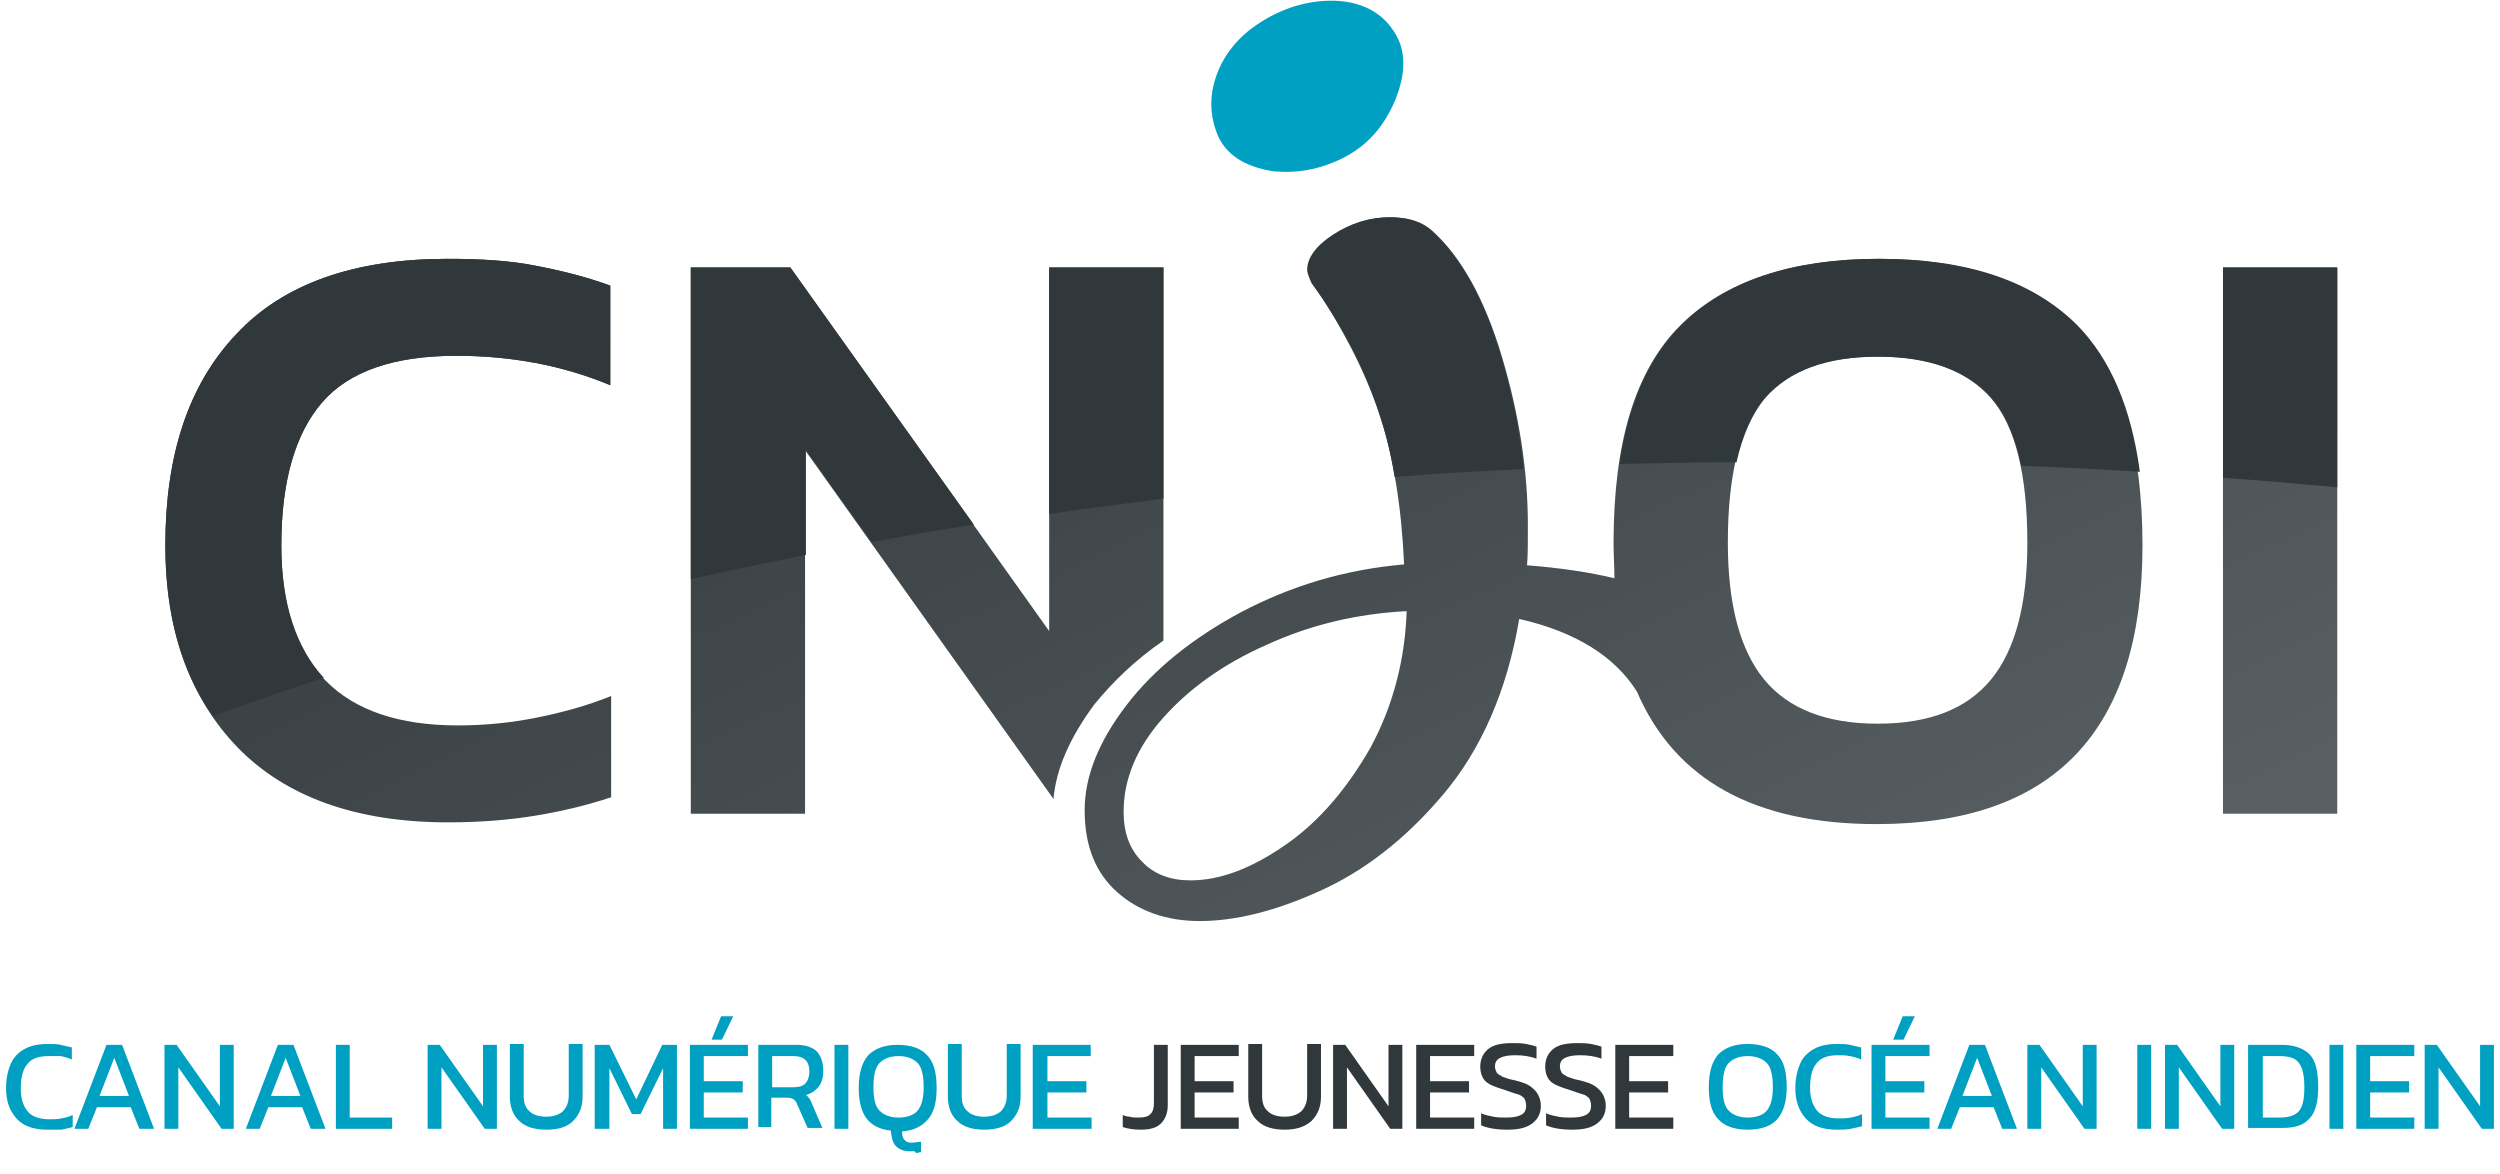 <?xml version="1.0" encoding="utf-8"?>
<!-- Generator: Adobe Illustrator 26.5.0, SVG Export Plug-In . SVG Version: 6.00 Build 0)  -->
<svg version="1.1" id="Calque_1" xmlns="http://www.w3.org/2000/svg" xmlns:xlink="http://www.w3.org/1999/xlink" x="0px" y="0px"
	 viewBox="0 0 288.8 135.6" style="enable-background:new 0 0 288.8 135.6;" xml:space="preserve">
<style type="text/css">
	.st0{fill:#00A0C2;}
	.st1{fill:#30383B;}
	.st2{fill:url(#SVGID_1_);}
	.st3{fill:url(#SVGID_00000122001027819227510520000002150368034590976412_);}
	.st4{fill:#FFFFFF;}
	.st5{fill:#E6EAEE;}
	.st6{fill:url(#SVGID_00000111165558210520358520000007170773591518997179_);}
	.st7{fill:url(#SVGID_00000168095844597223159030000012093600387671492000_);}
	.st8{fill:url(#SVGID_00000005966346724687174390000017981974934940646297_);}
	.st9{fill:url(#SVGID_00000021092696995687947870000011405660944670804891_);}
	.st10{fill:#91989C;}
	.st11{fill:url(#SVGID_00000059298941811411979610000017030923457205149314_);}
	.st12{fill:url(#SVGID_00000016768170032593775510000002956230862973940366_);}
	.st13{opacity:0.21;fill:url(#SVGID_00000039836622639425791080000012799341580175847046_);}
	.st14{opacity:0.21;fill:url(#SVGID_00000150090288344487917950000002715365184793504653_);}
	.st15{fill:none;stroke:#FFFFFF;stroke-width:0.79;stroke-miterlimit:10;}
	.st16{fill:none;stroke:#FFFFFF;stroke-width:0.79;stroke-linecap:round;stroke-miterlimit:10;}
	.st17{fill:url(#SVGID_00000018941793156157876820000009094433746137180804_);}
	.st18{fill:url(#SVGID_00000160878935838830322370000006267022104259584675_);}
	.st19{opacity:0.21;fill:url(#SVGID_00000063619546837326323460000008901965392672973441_);}
	.st20{clip-path:url(#SVGID_00000045603842394624198640000010359833916518684311_);}
	.st21{clip-path:url(#SVGID_00000129199443652562288150000011867251748745518775_);}
	.st22{fill:url(#SVGID_00000176003679237539621110000008663510576306673575_);}
	.st23{fill:url(#SVGID_00000032639662034682712530000001936792384321660587_);}
	.st24{opacity:0.21;fill:url(#SVGID_00000005986415785038315890000011742714617656864909_);}
	.st25{fill:url(#SVGID_00000052103638037664537350000003876222548003668101_);}
	.st26{opacity:0.21;fill:url(#SVGID_00000105390629147070740520000015800886220348026792_);}
	.st27{fill:url(#SVGID_00000129891781149556000060000006952643964998166411_);}
	.st28{opacity:0.84;fill:url(#SVGID_00000142140478516501165060000011114813415723836310_);}
</style>
<g>
	<g>
		<path class="st0" d="M5.5,130.5c-1.6,0-2.8-0.4-3.6-1.3c-0.8-0.9-1.2-2-1.2-3.5c0-1.1,0.2-2,0.5-2.7c0.3-0.8,0.9-1.4,1.6-1.8
			c0.7-0.4,1.6-0.6,2.7-0.6c0.6,0,1.1,0,1.5,0.1s0.9,0.2,1.3,0.3v1.4c-0.4-0.2-0.8-0.3-1.3-0.4C6.6,122,6.1,122,5.6,122
			c-1.2,0-2,0.3-2.5,1c-0.5,0.6-0.7,1.6-0.7,2.8c0,1.1,0.3,2,0.8,2.6s1.4,0.9,2.5,0.9c0.5,0,0.9,0,1.4-0.1c0.5-0.1,0.9-0.2,1.3-0.4
			v1.4c-0.4,0.1-0.8,0.2-1.3,0.3C6.5,130.5,6,130.5,5.5,130.5z"/>
		<path class="st0" d="M8.6,130.4l3.7-9.7h1.8l3.7,9.7h-1.7l-1-2.5h-3.9l-1,2.5H8.6z M11.5,126.6h3.4l-1.7-4.4L11.5,126.6z"/>
		<path class="st0" d="M19,130.4v-9.7h1.4l5,7.1v-7.1h1.6v9.7h-1.4l-5-7.1v7.1H19z"/>
		<path class="st0" d="M28.4,130.4l3.7-9.7h1.8l3.7,9.7h-1.7l-1-2.5H31l-1,2.5H28.4z M31.3,126.6h3.4l-1.7-4.4L31.3,126.6z"/>
		<path class="st0" d="M38.8,130.4v-9.7h1.6v8.4h4.9v1.3H38.8z"/>
		<path class="st0" d="M49.4,130.4v-9.7h1.4l5,7.1v-7.1h1.6v9.7H56l-5-7.1v7.1H49.4z"/>
		<path class="st0" d="M63.1,130.5c-1.3,0-2.4-0.3-3.1-1c-0.7-0.6-1.1-1.6-1.1-2.8v-6.1h1.6v6c0,0.8,0.2,1.4,0.7,1.8
			c0.4,0.4,1.1,0.6,1.9,0.6c0.8,0,1.4-0.2,1.9-0.6c0.4-0.4,0.7-1,0.7-1.8v-6h1.6v6.1c0,1.2-0.4,2.1-1.1,2.8
			C65.5,130.2,64.5,130.5,63.1,130.5z"/>
		<path class="st0" d="M68.7,130.4v-9.7h1.7l3.1,6.3l3-6.3h1.7v9.7h-1.6v-7l-2.6,5.3h-1l-2.6-5.3v7H68.7z"/>
		<path class="st0" d="M79.7,130.4v-9.7h6.7v1.3h-5.1v2.9h4.5v1.3h-4.5v2.9h5.1v1.3H79.7z M82.2,120.1l1.1-2.7h1.4l-1.3,2.7H82.2z"
			/>
		<path class="st0" d="M87.6,130.4v-9.7H92c1.1,0,1.9,0.3,2.4,0.8c0.5,0.6,0.7,1.3,0.7,2.3c0,0.7-0.2,1.3-0.5,1.7s-0.8,0.8-1.5,1
			c0.2,0.1,0.3,0.3,0.4,0.4c0.1,0.1,0.2,0.4,0.3,0.6l1.2,2.8h-1.7l-1.2-2.7c-0.1-0.3-0.2-0.4-0.4-0.6c-0.2-0.1-0.4-0.2-0.8-0.2h-1.8
			v3.4H87.6z M89.2,125.6h2.4c0.6,0,1.1-0.1,1.4-0.4c0.3-0.3,0.5-0.8,0.5-1.4c0-1.2-0.6-1.8-1.8-1.8h-2.5V125.6z"/>
		<path class="st0" d="M96.4,130.4v-9.7H98v9.7H96.4z"/>
		<path class="st0" d="M105.2,133c-0.8,0-1.3-0.2-1.7-0.6c-0.4-0.4-0.5-1-0.6-1.8c-1.2-0.1-2.2-0.6-2.8-1.4s-0.9-2-0.9-3.5
			c0-1.8,0.4-3,1.1-3.8c0.8-0.8,1.9-1.2,3.4-1.2c1.5,0,2.7,0.4,3.4,1.2c0.8,0.8,1.1,2.1,1.1,3.8c0,1.6-0.3,2.8-1,3.6
			c-0.7,0.8-1.6,1.3-3,1.4c0,0.5,0.1,0.8,0.3,1c0.2,0.2,0.4,0.3,0.8,0.3c0.4,0,0.7-0.1,1.1-0.1v1.2c-0.2,0-0.4,0.1-0.6,0.1
			C105.7,132.9,105.5,133,105.2,133z M103.8,129.1c1,0,1.8-0.3,2.2-0.8c0.5-0.6,0.7-1.5,0.7-2.7c0-1.3-0.2-2.3-0.7-2.8
			c-0.5-0.5-1.2-0.8-2.2-0.8c-1,0-1.7,0.3-2.2,0.8c-0.5,0.5-0.7,1.5-0.7,2.8c0,1.3,0.2,2.2,0.7,2.7S102.8,129.1,103.8,129.1z"/>
		<path class="st0" d="M113.7,130.5c-1.3,0-2.4-0.3-3.1-1c-0.7-0.6-1.1-1.6-1.1-2.8v-6.1h1.6v6c0,0.8,0.2,1.4,0.7,1.8
			c0.4,0.4,1.1,0.6,1.9,0.6c0.8,0,1.4-0.2,1.9-0.6c0.4-0.4,0.7-1,0.7-1.8v-6h1.6v6.1c0,1.2-0.4,2.1-1.1,2.8
			C116.1,130.2,115,130.5,113.7,130.5z"/>
		<path class="st0" d="M119.3,130.4v-9.7h6.7v1.3H121v2.9h4.5v1.3H121v2.9h5.1v1.3H119.3z"/>
		<path class="st1" d="M131.8,130.5c-0.8,0-1.5-0.1-2.1-0.3v-1.4c0.2,0.1,0.5,0.2,0.8,0.2c0.3,0.1,0.6,0.1,1,0.1
			c0.7,0,1.1-0.1,1.4-0.4c0.3-0.3,0.4-0.7,0.4-1.3v-6.7h1.6v7c0,0.9-0.3,1.6-0.8,2.1C133.6,130.3,132.8,130.5,131.8,130.5z"/>
		<path class="st1" d="M136.4,130.4v-9.7h6.7v1.3H138v2.9h4.5v1.3H138v2.9h5.1v1.3H136.4z"/>
		<path class="st1" d="M148.4,130.5c-1.3,0-2.4-0.3-3.1-1c-0.7-0.6-1.1-1.6-1.1-2.8v-6.1h1.6v6c0,0.8,0.2,1.4,0.7,1.8
			c0.4,0.4,1.1,0.6,1.9,0.6c0.8,0,1.4-0.2,1.9-0.6c0.4-0.4,0.7-1,0.7-1.8v-6h1.6v6.1c0,1.2-0.4,2.1-1.1,2.8
			C150.7,130.2,149.7,130.5,148.4,130.5z"/>
		<path class="st1" d="M154,130.4v-9.7h1.4l5,7.1v-7.1h1.6v9.7h-1.4l-5-7.1v7.1H154z"/>
		<path class="st1" d="M163.6,130.4v-9.7h6.7v1.3h-5.1v2.9h4.5v1.3h-4.5v2.9h5.1v1.3H163.6z"/>
		<path class="st1" d="M174.1,130.5c-1.3,0-2.3-0.2-3-0.5v-1.4c0.4,0.2,0.9,0.3,1.4,0.4c0.5,0.1,1,0.1,1.5,0.1
			c0.8,0,1.3-0.1,1.7-0.3c0.4-0.2,0.6-0.5,0.6-1.1c0-0.3-0.1-0.6-0.2-0.8c-0.2-0.2-0.4-0.4-0.8-0.5c-0.4-0.1-0.9-0.3-1.5-0.5
			c-1-0.3-1.8-0.6-2.2-1s-0.6-1-0.6-1.7c0-0.8,0.3-1.5,0.9-2c0.6-0.5,1.5-0.7,2.8-0.7c0.6,0,1.1,0,1.6,0.1s0.9,0.2,1.2,0.3v1.4
			c-0.8-0.3-1.6-0.4-2.5-0.4c-0.7,0-1.3,0.1-1.7,0.3s-0.6,0.5-0.6,1c0,0.3,0.1,0.5,0.2,0.7c0.1,0.2,0.4,0.3,0.7,0.5
			c0.3,0.1,0.8,0.3,1.4,0.4c0.8,0.2,1.4,0.4,1.8,0.7s0.7,0.6,0.9,1c0.2,0.4,0.3,0.8,0.3,1.2c0,0.9-0.3,1.5-0.9,2
			C176.4,130.3,175.4,130.5,174.1,130.5z"/>
		<path class="st1" d="M181.6,130.5c-1.3,0-2.3-0.2-3-0.5v-1.4c0.4,0.2,0.9,0.3,1.4,0.4c0.5,0.1,1,0.1,1.5,0.1
			c0.8,0,1.3-0.1,1.7-0.3c0.4-0.2,0.6-0.5,0.6-1.1c0-0.3-0.1-0.6-0.2-0.8c-0.2-0.2-0.4-0.4-0.8-0.5c-0.4-0.1-0.9-0.3-1.5-0.5
			c-1-0.3-1.8-0.6-2.2-1s-0.6-1-0.6-1.7c0-0.8,0.3-1.5,0.9-2c0.6-0.5,1.5-0.7,2.8-0.7c0.6,0,1.1,0,1.6,0.1s0.9,0.2,1.2,0.3v1.4
			c-0.8-0.3-1.6-0.4-2.5-0.4c-0.7,0-1.3,0.1-1.7,0.3s-0.6,0.5-0.6,1c0,0.3,0.1,0.5,0.2,0.7c0.1,0.2,0.4,0.3,0.7,0.5
			c0.3,0.1,0.8,0.3,1.4,0.4c0.8,0.2,1.4,0.4,1.8,0.7s0.7,0.6,0.9,1c0.2,0.4,0.3,0.8,0.3,1.2c0,0.9-0.3,1.5-0.9,2
			C183.9,130.3,182.9,130.5,181.6,130.5z"/>
		<path class="st1" d="M186.6,130.4v-9.7h6.7v1.3h-5.1v2.9h4.5v1.3h-4.5v2.9h5.1v1.3H186.6z"/>
		<path class="st0" d="M201.9,130.5c-1.5,0-2.7-0.4-3.4-1.2c-0.8-0.8-1.1-2.1-1.1-3.7c0-1.8,0.4-3,1.1-3.8c0.8-0.8,1.9-1.2,3.4-1.2
			c1.5,0,2.7,0.4,3.4,1.2c0.8,0.8,1.1,2.1,1.1,3.8c0,1.7-0.4,2.9-1.1,3.7C204.6,130.1,203.4,130.5,201.9,130.5z M201.9,129.1
			c1,0,1.8-0.3,2.2-0.8c0.5-0.6,0.7-1.5,0.7-2.7c0-1.3-0.2-2.3-0.7-2.8c-0.5-0.5-1.2-0.8-2.2-0.8c-1,0-1.7,0.3-2.2,0.8
			c-0.5,0.5-0.7,1.5-0.7,2.8c0,1.3,0.2,2.2,0.7,2.7S200.9,129.1,201.9,129.1z"/>
		<path class="st0" d="M212.2,130.5c-1.6,0-2.8-0.4-3.6-1.3c-0.8-0.9-1.2-2-1.2-3.5c0-1.1,0.2-2,0.5-2.7c0.3-0.8,0.9-1.4,1.6-1.8
			c0.7-0.4,1.6-0.6,2.7-0.6c0.6,0,1.1,0,1.5,0.1s0.9,0.2,1.3,0.3v1.4c-0.4-0.2-0.8-0.3-1.3-0.4c-0.5-0.1-0.9-0.1-1.4-0.1
			c-1.2,0-2,0.3-2.5,1c-0.5,0.6-0.7,1.6-0.7,2.8c0,1.1,0.3,2,0.8,2.6s1.4,0.9,2.5,0.9c0.5,0,0.9,0,1.4-0.1c0.5-0.1,0.9-0.2,1.3-0.4
			v1.4c-0.4,0.1-0.8,0.2-1.3,0.3C213.3,130.5,212.7,130.5,212.2,130.5z"/>
		<path class="st0" d="M216.2,130.4v-9.7h6.7v1.3h-5.1v2.9h4.5v1.3h-4.5v2.9h5.1v1.3H216.2z M218.7,120.1l1.1-2.7h1.4l-1.3,2.7
			H218.7z"/>
		<path class="st0" d="M223.8,130.4l3.7-9.7h1.8l3.7,9.7h-1.7l-1-2.5h-3.9l-1,2.5H223.8z M226.7,126.6h3.4l-1.7-4.4L226.7,126.6z"/>
		<path class="st0" d="M234.2,130.4v-9.7h1.4l5,7.1v-7.1h1.6v9.7h-1.4l-5-7.1v7.1H234.2z"/>
		<path class="st0" d="M246.9,130.4v-9.7h1.6v9.7H246.9z"/>
		<path class="st0" d="M250.1,130.4v-9.7h1.4l5,7.1v-7.1h1.6v9.7h-1.4l-5-7.1v7.1H250.1z"/>
		<path class="st0" d="M259.7,130.4v-9.7h3.9c1.4,0,2.5,0.4,3.2,1.1s1,2,1,3.8c0,1.6-0.3,2.9-1,3.6c-0.7,0.8-1.7,1.1-3.2,1.1H259.7z
			 M261.4,129.1h2c0.6,0,1.2-0.1,1.6-0.3c0.4-0.2,0.7-0.5,0.9-1c0.2-0.5,0.3-1.2,0.3-2.2c0-0.9-0.1-1.7-0.3-2.2
			c-0.2-0.5-0.5-0.9-0.9-1.1c-0.4-0.2-1-0.3-1.6-0.3h-2V129.1z"/>
		<path class="st0" d="M269.1,130.4v-9.7h1.6v9.7H269.1z"/>
		<path class="st0" d="M272.2,130.4v-9.7h6.7v1.3h-5.1v2.9h4.5v1.3h-4.5v2.9h5.1v1.3H272.2z"/>
		<path class="st0" d="M280.1,130.4v-9.7h1.4l5,7.1v-7.1h1.6v9.7h-1.4l-5-7.1v7.1H280.1z"/>
	</g>
	<g>
		<g>
			<path class="st0" d="M143.4,18.6c1.1,0.6,2.4,1,3.8,1.2c2.4,0.2,4.7-0.1,7.2-1.2c3-1.3,5.3-3.5,6.8-7.1c1.2-3,1.3-5.7-0.2-7.9
				c-1.6-2.5-4.4-3.7-8-3.5c-3.2,0.2-6.1,1.4-8.7,3.4c-2.2,1.8-3.5,3.9-4.1,6.3c-0.5,2-0.3,4,0.5,5.9
				C141.3,17,142.2,17.9,143.4,18.6z"/>
		</g>
		<g>
			<linearGradient id="SVGID_1_" gradientUnits="userSpaceOnUse" x1="35.562" y1="33.262" x2="194.737" y2="365.502">
				<stop  offset="0" style="stop-color:#30383B"/>
				<stop  offset="1" style="stop-color:#91989C"/>
			</linearGradient>
			<path class="st2" d="M52.9,83.8c-13.6,0-20.4-6.9-20.4-20.8c0-7.4,1.6-12.9,4.7-16.5c3.1-3.6,8.3-5.4,15.5-5.4
				c6.3,0,12.3,1.1,17.8,3.4V33c-2.7-1-5.5-1.7-8.6-2.3c-3-0.6-6.4-0.8-10.2-0.8c-10.8,0-19,2.9-24.4,8.7
				c-5.5,5.8-8.2,13.9-8.2,24.4c0,9.9,2.8,17.6,8.4,23.4c5.6,5.7,13.7,8.6,24.3,8.6c3.8,0,7.2-0.3,10.2-0.8c3-0.5,5.9-1.2,8.6-2.1
				V80.4c-2.7,1.1-5.6,1.9-8.6,2.5C59,83.5,56,83.8,52.9,83.8z"/>
			
				<linearGradient id="SVGID_00000090284553336045757010000011980138600375538871_" gradientUnits="userSpaceOnUse" x1="142.447" y1="-17.946" x2="301.622" y2="314.294">
				<stop  offset="0" style="stop-color:#30383B"/>
				<stop  offset="1" style="stop-color:#91989C"/>
			</linearGradient>
			<path style="fill:url(#SVGID_00000090284553336045757010000011980138600375538871_);" d="M217,29.9c-10.1,0-17.8,2.6-22.9,7.7
				c-5.2,5.2-7.7,13.5-7.7,25.1c0,1.4,0.1,2.8,0.1,4.1c-2.9-0.7-6.3-1.2-10.1-1.5c0.1-1,0.1-2.5,0.1-4.6c0-6.3-1-12.8-3-19.5
				c-2-6.7-4.7-11.5-8-14.5c-1.2-1.1-2.8-1.6-4.9-1.6c-2.3,0-4.5,0.7-6.5,2c-2,1.3-3,2.7-3,4.1c0,0.3,0.2,0.8,0.5,1.5
				c3.4,5,6,10,7.7,15c1.7,5.1,2.6,10.9,2.9,17.5c-6.9,0.6-13.1,2.5-18.8,5.5c-5.6,3-10.1,6.6-13.3,10.8c-3.2,4.2-4.8,8.2-4.8,12.1
				c0,4.2,1.3,7.3,3.8,9.5c2.5,2.2,5.7,3.3,9.5,3.3c4,0,8.6-1.1,13.7-3.4c5.2-2.3,10-6,14.4-11.2c4.4-5.2,7.4-12,8.8-20.3
				c6.6,1.5,11.1,4.4,13.6,8.4c4.4,10.2,13.6,15.3,27.7,15.3c20.4,0,30.7-10.7,30.7-32.2c0-11.6-2.6-19.9-7.7-25.1
				C234.7,32.5,227.1,29.9,217,29.9z M158.3,86.4c-2.7,4.7-5.9,8.5-9.8,11.2c-3.9,2.7-7.5,4.1-11,4.1c-2.3,0-4.2-0.7-5.6-2.2
				c-1.4-1.4-2.1-3.3-2.1-5.7c0-3.8,1.5-7.4,4.5-10.8c3-3.4,7-6.3,12-8.5c5-2.3,10.4-3.6,16.2-3.9C162.3,76.3,160.9,81.6,158.3,86.4
				z M230,78.5c-2.8,3.4-7.1,5.1-13.1,5.1c-5.9,0-10.3-1.7-13.1-5.1c-2.8-3.4-4.2-8.7-4.2-15.8c0-7.9,1.4-13.5,4.2-16.7
				c2.8-3.2,7.1-4.8,13.1-4.8c5.9,0,10.3,1.6,13.1,4.8c2.8,3.2,4.2,8.8,4.2,16.7C234.2,69.8,232.8,75.1,230,78.5z"/>
			
				<linearGradient id="SVGID_00000099629629534339763890000012933202025188590480_" gradientUnits="userSpaceOnUse" x1="209.534" y1="-50.087" x2="368.709" y2="282.153">
				<stop  offset="0" style="stop-color:#30383B"/>
				<stop  offset="1" style="stop-color:#91989C"/>
			</linearGradient>
			
				<rect x="256.8" y="30.9" style="fill:url(#SVGID_00000099629629534339763890000012933202025188590480_);" width="13.2" height="63.1"/>
			
				<linearGradient id="SVGID_00000111911960456635269340000009997412088199784894_" gradientUnits="userSpaceOnUse" x1="82.404" y1="10.82" x2="241.579" y2="343.061">
				<stop  offset="0" style="stop-color:#30383B"/>
				<stop  offset="1" style="stop-color:#91989C"/>
			</linearGradient>
			<path style="fill:url(#SVGID_00000111911960456635269340000009997412088199784894_);" d="M134.4,74V30.9h-13.2v42l-29.9-42H79.8
				V94h13.2v-42l28.7,40.3c0.3-3.5,1.9-7.1,4.7-10.9C128.6,78.7,131.2,76.2,134.4,74z"/>
		</g>
		<g>
			<path class="st1" d="M159.3,47.7c0.8,2.3,1.4,4.8,1.8,7.4c4.9-0.4,9.9-0.7,14.9-0.9c-0.4-4.2-1.3-8.6-2.6-13
				c-2-6.7-4.7-11.5-8-14.5c-1.2-1.1-2.8-1.6-4.9-1.6c-2.3,0-4.5,0.7-6.5,2c-2,1.3-3,2.7-3,4.1c0,0.3,0.2,0.8,0.5,1.5
				C155.1,37.6,157.7,42.6,159.3,47.7z"/>
			<path class="st1" d="M200.6,53.4c0.7-3.1,1.8-5.6,3.3-7.4c2.8-3.2,7.1-4.8,13.1-4.8c5.9,0,10.3,1.6,13.1,4.8
				c1.6,1.8,2.7,4.5,3.4,7.8c4.6,0.2,9.2,0.4,13.7,0.7c-1-7.4-3.4-13-7.2-16.9c-5.2-5.2-12.8-7.7-22.9-7.7
				c-10.1,0-17.8,2.6-22.9,7.7c-3.7,3.7-6.1,9.1-7.1,16C191.5,53.5,196,53.4,200.6,53.4z"/>
			<path class="st1" d="M270,56.3V30.9h-13.2v24.3C261.3,55.5,265.7,55.9,270,56.3z"/>
			<path class="st1" d="M134.4,57.6V30.9h-13.2v28.5C125.5,58.7,130,58.2,134.4,57.6z"/>
			<path class="st1" d="M37.4,78.3c-3.2-3.5-4.9-8.6-4.9-15.3c0-7.4,1.6-12.9,4.7-16.5c3.1-3.6,8.3-5.4,15.5-5.4
				c6.3,0,12.3,1.1,17.8,3.4V33c-2.7-1-5.5-1.7-8.6-2.3c-3-0.6-6.4-0.8-10.2-0.8c-10.8,0-19,2.9-24.4,8.7
				c-5.5,5.8-8.2,13.9-8.2,24.4c0,7.9,1.8,14.5,5.5,19.7C28.8,81.2,33.1,79.7,37.4,78.3z"/>
			<path class="st1" d="M93.1,64.1V51.9l7.6,10.7c3.9-0.7,7.8-1.4,11.8-2L91.3,30.9H79.8v36C84.2,65.9,88.6,65,93.1,64.1z"/>
		</g>
	</g>
</g>
</svg>

